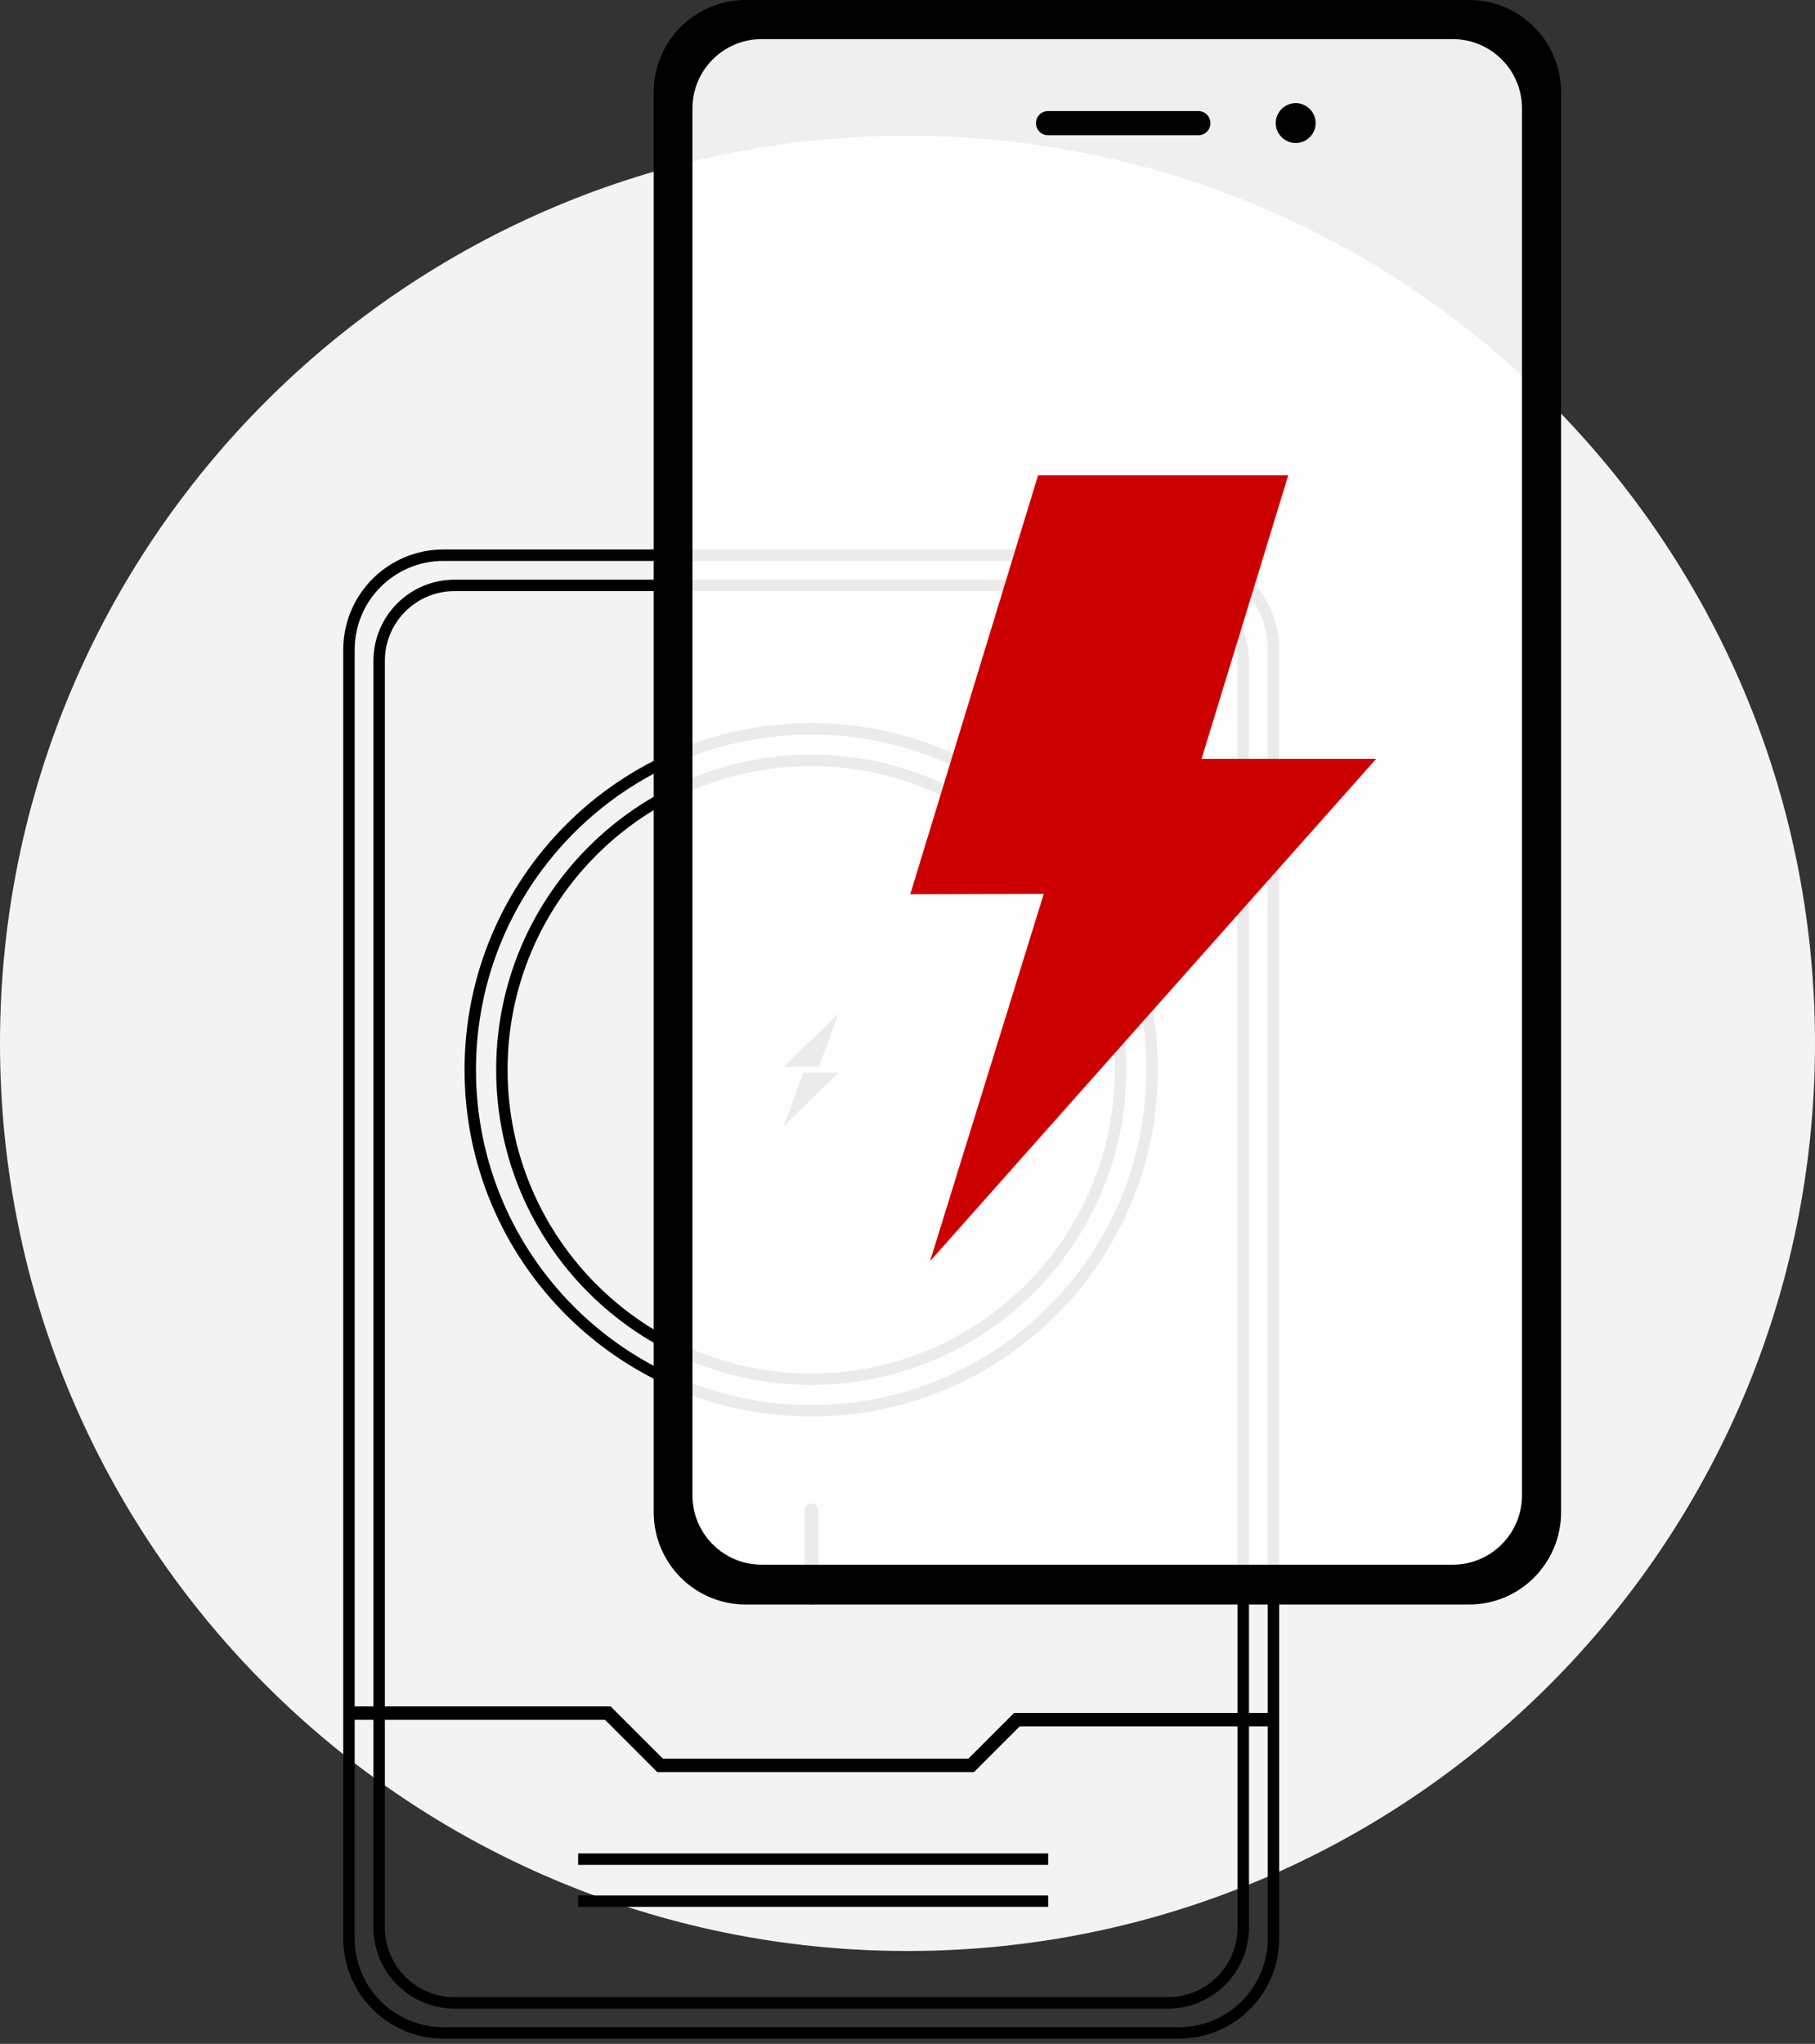 <svg width="135" height="152" viewBox="0 0 135 152" fill="none" xmlns="http://www.w3.org/2000/svg">
<rect x="0" y="0" width="135" height="152" fill="#333333" stroke="none"/>
<path d="M67.5 145.093C104.779 145.093 135 114.872 135 77.593C135 40.314 104.779 10.093 67.5 10.093C30.221 10.093 0 40.314 0 77.593C0 114.872 30.221 145.093 67.5 145.093Z" fill="#F3F3F3"/>
<path d="M87.694 41.29H32.982C29.102 41.29 25.956 44.435 25.956 48.316V144.159C25.956 148.04 29.102 151.185 32.982 151.185H87.694C91.574 151.185 94.72 148.04 94.72 144.159V48.316C94.72 44.435 91.574 41.29 87.694 41.29Z" stroke="black" stroke-width="0.85" stroke-miterlimit="10"/>
<path d="M86.866 43.535H33.809C30.712 43.535 28.202 46.046 28.202 49.143V143.345C28.202 146.442 30.712 148.953 33.809 148.953H86.866C89.963 148.953 92.474 146.442 92.474 143.345V49.143C92.474 46.046 89.963 43.535 86.866 43.535Z" stroke="black" stroke-width="0.85" stroke-miterlimit="10"/>
<path d="M60.338 102.568C73.045 102.568 83.347 92.266 83.347 79.559C83.347 66.851 73.045 56.55 60.338 56.55C47.63 56.55 37.329 66.851 37.329 79.559C37.329 92.266 47.63 102.568 60.338 102.568Z" stroke="black" stroke-width="0.85" stroke-miterlimit="10"/>
<path d="M60.338 104.919C74.343 104.919 85.697 93.565 85.697 79.559C85.697 65.553 74.343 54.2 60.338 54.2C46.332 54.2 34.978 65.553 34.978 79.559C34.978 93.565 46.332 104.919 60.338 104.919Z" stroke="black" stroke-width="0.85" stroke-miterlimit="10"/>
<path d="M60.863 118.8V112.325C60.863 112.036 60.627 111.813 60.351 111.813C60.062 111.813 59.839 112.05 59.839 112.325V118.8C59.839 119.089 60.075 119.312 60.351 119.312C60.64 119.312 60.863 119.076 60.863 118.8Z" fill="black"/>
<path d="M62.373 75.37L58.302 79.336H60.916L62.373 75.37Z" fill="black"/>
<path d="M58.302 83.735L62.373 79.769H59.76L58.302 83.735Z" fill="black"/>
<path d="M26.205 127.402H45.209L49.096 131.289H72.236L75.637 127.888H94.654" stroke="black" stroke-miterlimit="10"/>
<path d="M43.002 138.263H77.962" stroke="black" stroke-width="0.85" stroke-miterlimit="10"/>
<path d="M43.002 141.388H77.962" stroke="black" stroke-width="0.85" stroke-miterlimit="10"/>
<path opacity="0.92" d="M108.076 2.482H56.687C53.604 2.482 51.105 4.981 51.105 8.063V111.209C51.105 114.291 53.604 116.79 56.687 116.79H108.076C111.158 116.79 113.657 114.291 113.657 111.209V8.063C113.657 4.981 111.158 2.482 108.076 2.482Z" fill="white"/>
<path d="M96.374 10.637C97.188 10.637 97.858 9.967 97.858 9.153C97.858 8.339 97.188 7.669 96.374 7.669C95.56 7.669 94.89 8.339 94.89 9.153C94.89 9.967 95.56 10.637 96.374 10.637Z" fill="black"/>
<path d="M89.138 8.26H77.949C77.45 8.26 77.056 8.667 77.056 9.153C77.056 9.665 77.463 10.059 77.949 10.059H89.138C89.637 10.059 90.031 9.652 90.031 9.166C90.031 8.654 89.624 8.26 89.138 8.26Z" fill="black"/>
<path d="M108.049 2.482H56.66C53.578 2.482 51.079 4.981 51.079 8.063V111.209C51.079 114.291 53.578 116.79 56.66 116.79H108.049C111.132 116.79 113.631 114.291 113.631 111.209V8.063C113.631 4.981 111.132 2.482 108.049 2.482Z" stroke="black" stroke-width="0.85" stroke-miterlimit="10"/>
<path d="M109.284 0H55.452C51.683 0 48.623 3.073 48.623 6.868V112.457C48.623 116.252 51.683 119.325 55.452 119.325H109.284C113.053 119.325 116.113 116.252 116.113 112.457V6.868C116.113 3.073 113.053 0 109.284 0ZM113.618 111.222C113.618 114.308 111.122 116.804 108.036 116.804H56.647C53.561 116.804 51.066 114.308 51.066 111.222V8.064C51.066 4.977 53.561 2.482 56.647 2.482H108.036C111.122 2.482 113.618 4.977 113.618 8.064V111.209V111.222Z" fill="black"/>
<path d="M77.213 35.341L67.705 66.505L77.634 66.479L69.176 93.795L102.363 56.432H89.374L95.823 35.341H77.213Z" fill="#CD0000"/>
</svg>
